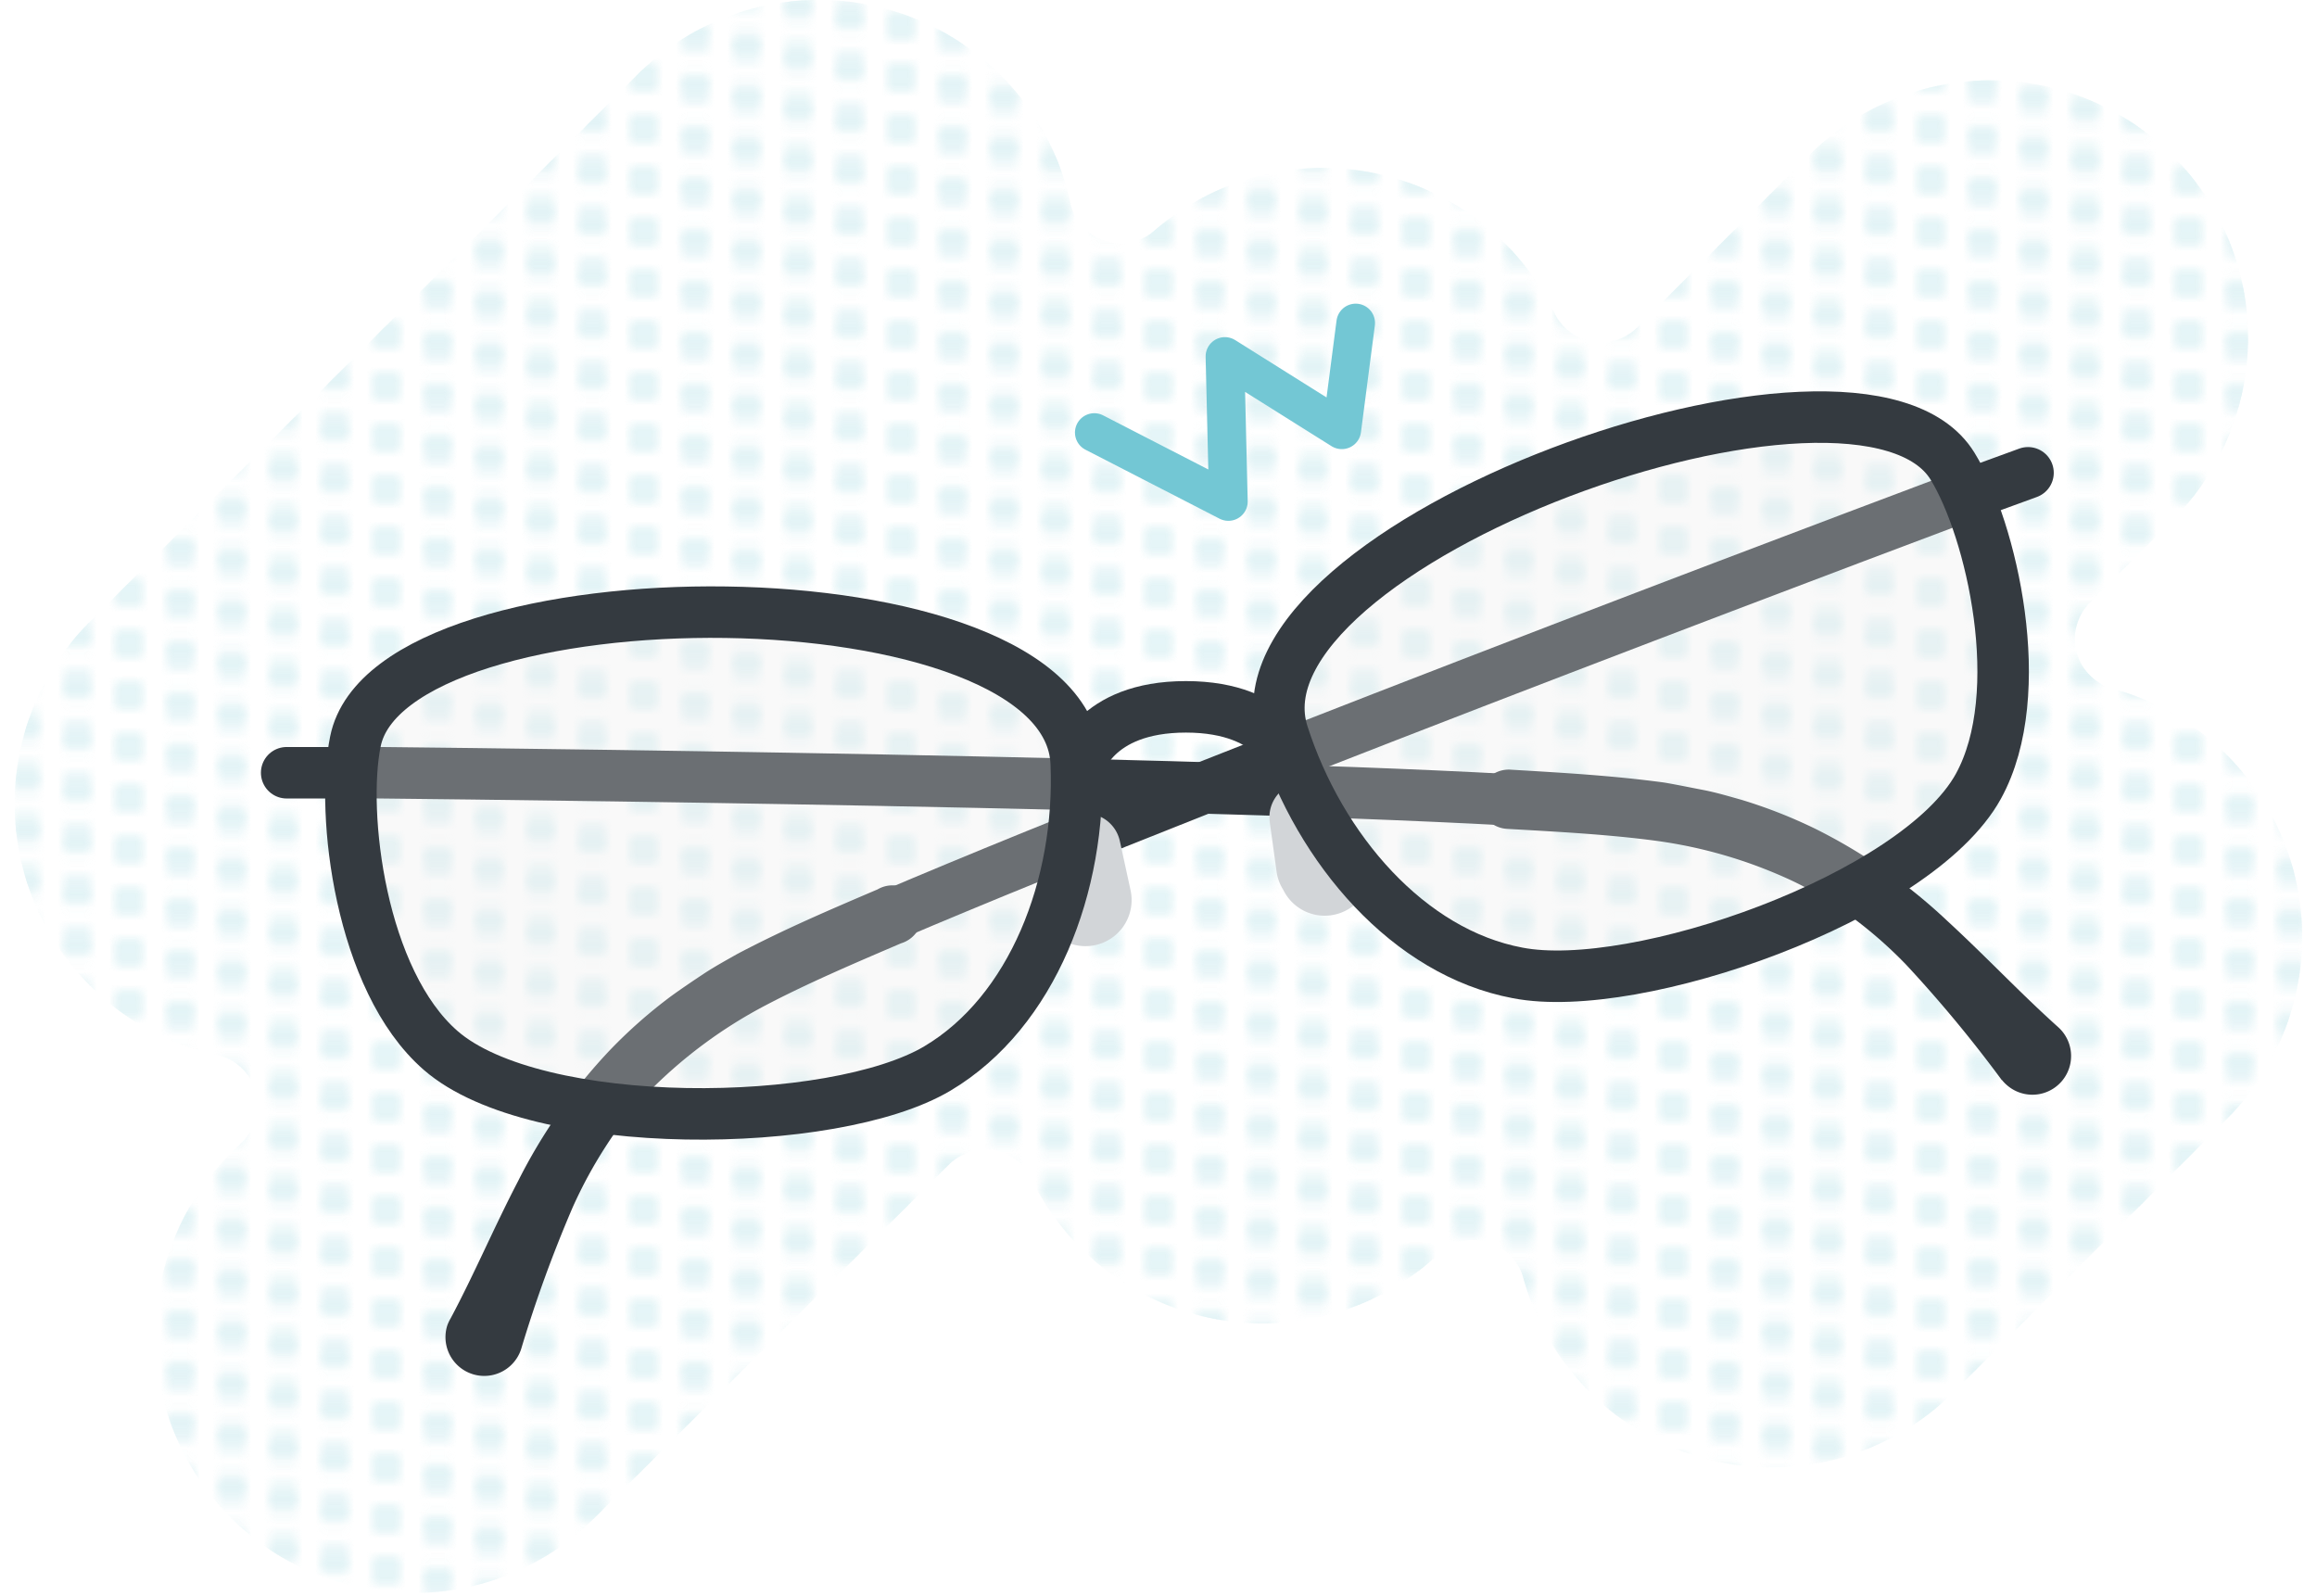 <svg xmlns="http://www.w3.org/2000/svg" xmlns:xlink="http://www.w3.org/1999/xlink" viewBox="0 0 180 124"><defs><pattern id="a" width="20" height="20" patternUnits="userSpaceOnUse" viewBox="0 0 20 20"><rect width="20" height="20" style="fill:none"/><circle cx="2" cy="20.4" r="1" style="fill:#d0ecf0"/><circle cx="18" cy="19.6" r="1" style="fill:#d0ecf0"/><circle cx="14" cy="18.8" r="1" style="fill:#d0ecf0"/><circle cx="10" cy="18" r="1" style="fill:#d0ecf0"/><circle cx="6" cy="17.2" r="1" style="fill:#d0ecf0"/><circle cx="2" cy="16.4" r="1" style="fill:#d0ecf0"/><circle cx="18" cy="15.6" r="1" style="fill:#d0ecf0"/><circle cx="14" cy="14.8" r="1" style="fill:#d0ecf0"/><circle cx="10" cy="14" r="1" style="fill:#d0ecf0"/><circle cx="6" cy="13.2" r="1" style="fill:#d0ecf0"/><circle cx="2" cy="12.4" r="1" style="fill:#d0ecf0"/><circle cx="18" cy="11.6" r="1" style="fill:#d0ecf0"/><circle cx="14" cy="10.8" r="1" style="fill:#d0ecf0"/><circle cx="10" cy="10" r="1" style="fill:#d0ecf0"/><circle cx="6" cy="9.2" r="1" style="fill:#d0ecf0"/><circle cx="2" cy="8.4" r="1" style="fill:#d0ecf0"/><circle cx="18" cy="7.6" r="1" style="fill:#d0ecf0"/><circle cx="14" cy="6.8" r="1" style="fill:#d0ecf0"/><circle cx="10" cy="6" r="1" style="fill:#d0ecf0"/><circle cx="6" cy="5.2" r="1" style="fill:#d0ecf0"/><circle cx="2" cy="4.4" r="1" style="fill:#d0ecf0"/><circle cx="18" cy="3.6" r="1" style="fill:#d0ecf0"/><circle cx="14" cy="2.8" r="1" style="fill:#d0ecf0"/><circle cx="10" cy="2" r="1" style="fill:#d0ecf0"/><circle cx="6" cy="1.2" r="1" style="fill:#d0ecf0"/><circle cx="2" cy="0.4" r="1" style="fill:#d0ecf0"/><circle cx="18" cy="-0.4" r="1" style="fill:#d0ecf0"/></pattern></defs><g style="opacity:0.6"><path d="M32.07,123.75A20,20,0,0,1,17.93,89.6l.91-.91a4,4,0,0,0-2-6.74A19.79,19.79,0,0,1,7,76.57,20,20,0,0,1,7,48.28L49.46,5.86a20,20,0,0,1,33.69,9.88,4,4,0,0,0,6.53,2.18,20,20,0,0,1,27.24,1,19.71,19.71,0,0,1,3.85,5.41,4,4,0,0,0,2.94,2.21,3.71,3.71,0,0,0,.67.06,4,4,0,0,0,2.83-1.18L140.5,12.1a20,20,0,0,1,28.29,28.28l-6.43,6.43a4,4,0,0,0,1.78,6.69A20,20,0,0,1,173,86.92l-21.22,21.21a20,20,0,0,1-33.43-8.84,4,4,0,0,0-2.77-2.79,3.69,3.69,0,0,0-1.09-.16,4,4,0,0,0-2.73,1.08,20,20,0,0,1-31.65-5.88,4,4,0,0,0-2.93-2.21,5,5,0,0,0-.67,0,4,4,0,0,0-2.83,1.17L46.21,117.89A19.85,19.85,0,0,1,32.07,123.75Z" style="fill:url(#a)"/><path d="M32.07,123.75A20,20,0,0,1,17.93,89.6l.91-.91a4,4,0,0,0-2-6.74A19.79,19.79,0,0,1,7,76.57,20,20,0,0,1,7,48.28L49.46,5.86a20,20,0,0,1,33.69,9.88,4,4,0,0,0,6.53,2.18,20,20,0,0,1,27.24,1,19.71,19.71,0,0,1,3.85,5.41,4,4,0,0,0,2.94,2.21,3.71,3.71,0,0,0,.67.06,4,4,0,0,0,2.83-1.18L140.5,12.1a20,20,0,0,1,28.29,28.28l-6.43,6.43a4,4,0,0,0,1.78,6.69A20,20,0,0,1,173,86.92l-21.22,21.21a20,20,0,0,1-33.43-8.84,4,4,0,0,0-2.77-2.79,3.69,3.69,0,0,0-1.09-.16,4,4,0,0,0-2.73,1.08,20,20,0,0,1-31.65-5.88,4,4,0,0,0-2.93-2.21,5,5,0,0,0-.67,0,4,4,0,0,0-2.83,1.17L46.21,117.89A19.85,19.85,0,0,1,32.07,123.75Z" style="fill:url(#a)"/></g><path d="M117.21,62.13C88.52,60.55,26.54,60,26.54,60" style="fill:none;stroke:#343a40;stroke-linecap:round;stroke-miterlimit:10;stroke-width:4px"/><path d="M155.53,83.93a102.07,102.07,0,0,0-7.46-9,33.59,33.59,0,0,0-4.18-3.67,26.44,26.44,0,0,0-4.69-2.85,36.53,36.53,0,0,0-10.59-3.1c-3.7-.49-7.65-.7-11.53-.92h0a2.3,2.3,0,1,1,.26-4.6h0c4,.24,7.85.45,11.94,1,1,.17,2,.38,3,.57s2,.49,3,.77a38.63,38.63,0,0,1,5.82,2.29,42.68,42.68,0,0,1,10.18,7.12c3,2.76,5.74,5.68,8.61,8.25a3,3,0,0,1-4,4.49,2.72,2.72,0,0,1-.37-.39Z" style="fill:#343a40"/><path d="M69.06,71.17c26.42-11.29,84.48-33,84.48-33" style="fill:none;stroke:#343a40;stroke-linecap:round;stroke-miterlimit:10;stroke-width:4px"/><path d="M35,102.43c1.82-3.4,3.37-7.07,5.26-10.7a42.57,42.57,0,0,1,7.14-10.17,38.37,38.37,0,0,1,4.69-4.14c.84-.61,1.7-1.19,2.56-1.76s1.76-1.06,2.66-1.57c3.65-1.92,7.24-3.45,10.87-5A2.3,2.3,0,1,1,70,73.28h0c-3.57,1.53-7.21,3.08-10.51,4.81a36.6,36.6,0,0,0-8.9,6.54,26.64,26.64,0,0,0-3.43,4.27,35.48,35.48,0,0,0-2.67,4.89,101.48,101.48,0,0,0-4,11h0a3,3,0,0,1-5.74-1.83A3.22,3.22,0,0,1,35,102.43Z" style="fill:#343a40"/><path d="M87,65.35l.83,3.81a3.58,3.58,0,1,1-7,1.52,3.71,3.71,0,0,1,0-1.52l.83-3.81a2.73,2.73,0,0,1,5.34,0Z" style="fill:#d2d5d8"/><line x1="22.27" y1="60.03" x2="27.35" y2="60.03" style="fill:none;stroke:#343a40;stroke-linecap:round;stroke-miterlimit:10;stroke-width:4px"/><path d="M100.46,59.45s-1.14-4.54-8.33-4.54-8.32,4.54-8.32,4.54" style="fill:none;stroke:#343a40;stroke-linecap:round;stroke-linejoin:round;stroke-width:4px"/><path d="M34.23,81.6c-6.25-5.44-7.76-18.43-6.62-24C30.34,44,83,43.86,83.61,59.3,84,68.78,80.21,78.61,72.83,83,64.79,87.79,41.65,88.07,34.23,81.6Z" style="fill:#eaebeb;fill-opacity:0.3;stroke:#343a40;stroke-miterlimit:10;stroke-width:4px"/><path d="M103.61,62l2.08,3.3a3.58,3.58,0,1,1-6,3.82,3.49,3.49,0,0,1-.52-1.43l-.53-3.86a2.73,2.73,0,0,1,5-1.83Z" style="fill:#d2d5d8"/><line x1="157.55" y1="36.73" x2="152.78" y2="38.47" style="fill:none;stroke:#343a40;stroke-linecap:round;stroke-miterlimit:10;stroke-width:4px"/><path d="M153.69,61.09c4-7.25,1-20-2-24.87C144.49,24.45,95,42.31,99.66,57c2.88,9,9.8,17,18.24,18.58C127.09,77.36,148.93,69.71,153.69,61.09Z" style="fill:#eaebeb;fill-opacity:0.3;stroke:#343a40;stroke-miterlimit:10;stroke-width:4px"/><polyline points="85.01 33.6 95.43 38.96 95.16 27.69 104.24 33.39 105.32 25.09" style="fill:none;stroke:#73c7d4;stroke-linecap:round;stroke-linejoin:round;stroke-width:3px"/></svg>